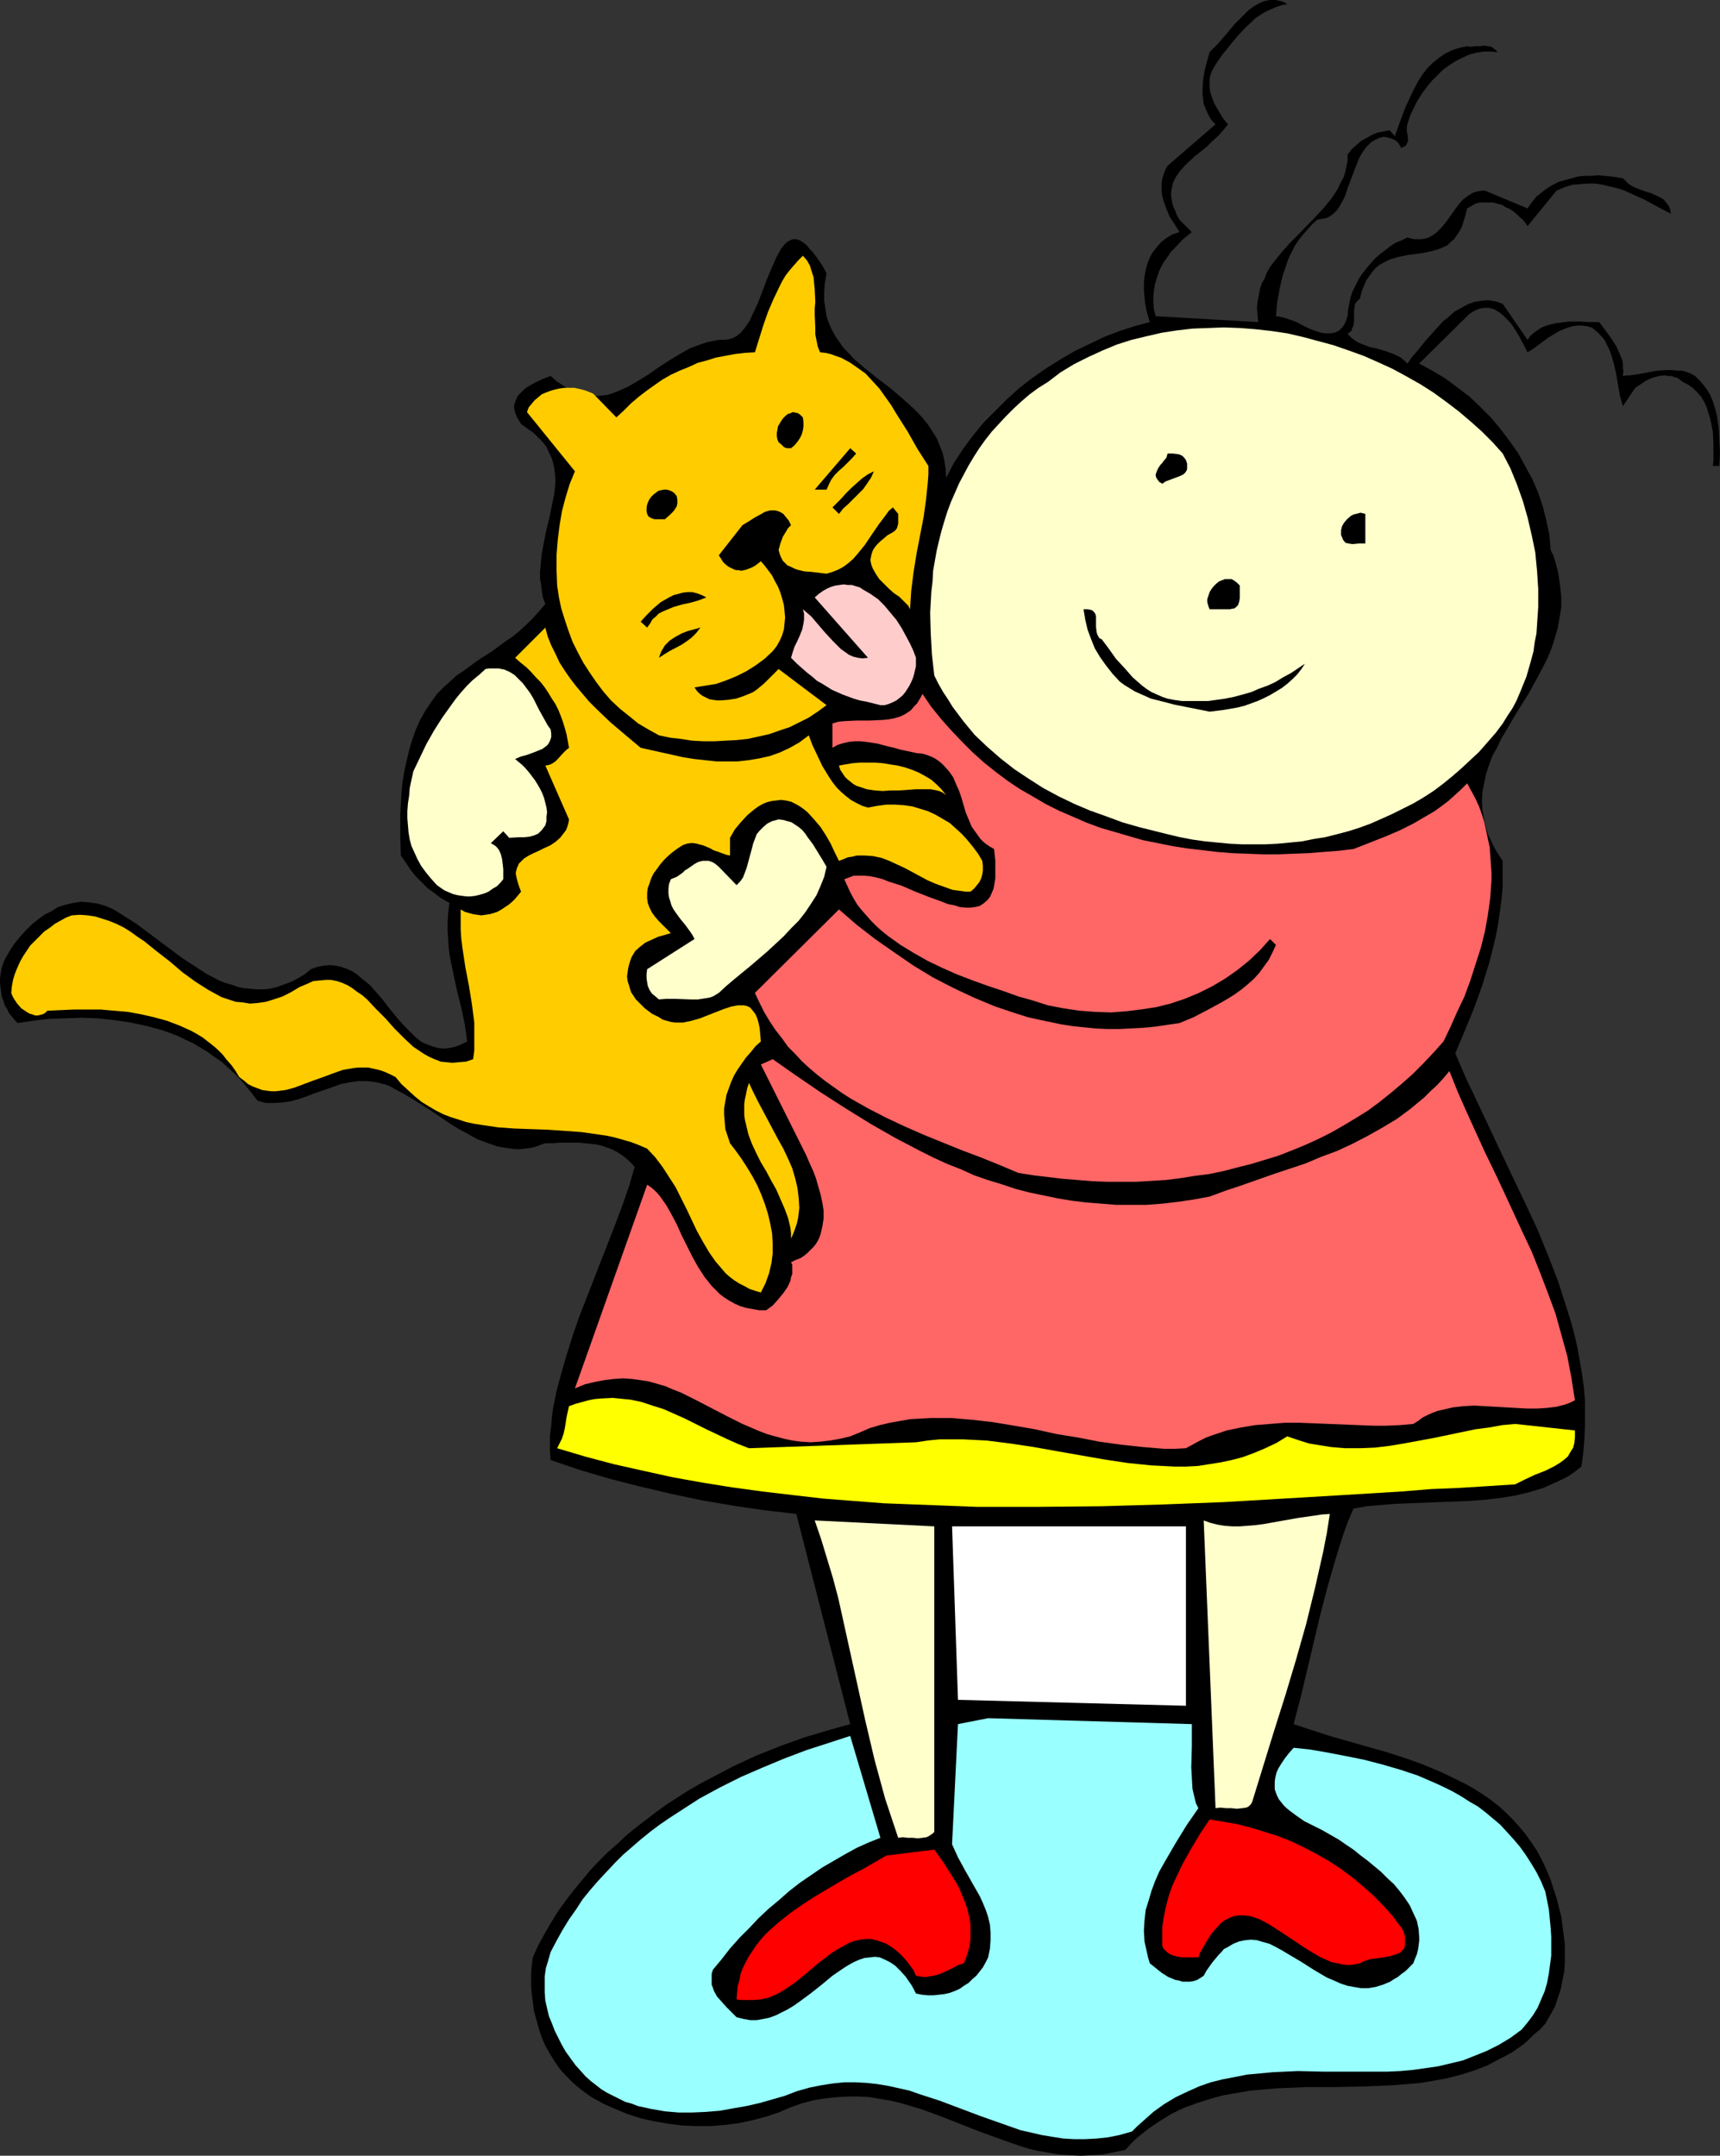 <?xml version="1.0" encoding="UTF-8" standalone="no"?>
<svg
   version="1.0"
   width="124.192mm"
   height="155.668mm"
   id="svg28"
   sodipodi:docname="Cat &amp; Child 07.wmf"
   xmlns:inkscape="http://www.inkscape.org/namespaces/inkscape"
   xmlns:sodipodi="http://sodipodi.sourceforge.net/DTD/sodipodi-0.dtd"
   xmlns="http://www.w3.org/2000/svg"
   xmlns:svg="http://www.w3.org/2000/svg">
  <rect width="100%" height="100%" fill="#333333" stroke="none"/>
  <sodipodi:namedview
     id="namedview28"
     pagecolor="#ffffff"
     bordercolor="#000000"
     borderopacity="0.25"
     inkscape:showpageshadow="2"
     inkscape:pageopacity="0.0"
     inkscape:pagecheckerboard="0"
     inkscape:deskcolor="#d1d1d1"
     inkscape:document-units="mm" />
  <defs
     id="defs1">
    <pattern
       id="WMFhbasepattern"
       patternUnits="userSpaceOnUse"
       width="6"
       height="6"
       x="0"
       y="0" />
  </defs>
  <path
     style="fill:#000000;fill-opacity:1;fill-rule:evenodd;stroke:none"
     d="m 351.272,1.131 -1.616,0.323 -1.454,0.485 -1.454,0.646 -1.454,0.646 -1.293,0.808 -1.454,0.97 -1.131,1.131 -1.293,1.131 -2.424,2.585 -2.101,2.585 -2.101,2.585 -1.777,2.585 -0.646,1.131 -0.485,0.97 -0.323,0.97 -0.162,1.131 v 1.131 0.97 l 0.162,1.131 0.323,1.131 0.808,2.101 1.131,1.939 1.131,1.939 1.454,1.778 -1.293,1.616 -1.454,1.616 -1.616,1.454 -1.454,1.454 -3.232,2.585 -1.616,1.454 -1.293,1.293 -1.293,1.454 -0.969,1.454 -0.808,1.616 -0.162,0.808 -0.162,0.808 -0.162,0.97 v 0.97 l 0.162,0.97 0.162,0.97 0.323,1.131 0.485,0.97 0.485,1.293 0.646,1.131 3.393,3.393 -2.424,1.939 -2.101,2.262 -1.131,1.131 -0.969,1.454 -0.969,1.293 -0.808,1.454 -0.646,1.454 -0.485,1.454 -0.485,1.616 -0.323,1.778 -0.162,1.616 v 1.778 l 0.162,1.939 0.485,1.778 27.953,1.616 -0.162,-1.939 -0.162,-1.939 0.162,-1.778 0.323,-1.616 0.323,-1.778 0.485,-1.454 0.808,-1.454 0.646,-1.616 0.808,-1.454 0.969,-1.293 2.101,-2.585 2.262,-2.585 2.424,-2.424 4.686,-4.848 2.262,-2.424 2.101,-2.585 0.969,-1.454 0.808,-1.293 0.646,-1.454 0.808,-1.454 0.485,-1.454 0.323,-1.616 0.323,-1.454 v -1.778 l 1.131,-1.454 1.293,-1.131 1.293,-1.131 1.454,-0.808 1.454,-0.808 1.454,-0.646 1.777,-0.323 1.616,-0.323 1.454,1.616 1.293,-3.717 1.454,-3.878 1.777,-3.878 0.969,-1.939 0.969,-1.778 1.131,-1.778 1.293,-1.616 1.454,-1.454 1.616,-1.293 1.616,-1.131 1.939,-0.97 1.939,-0.646 2.262,-0.485 0.969,0.162 1.293,-0.162 h 1.131 l 1.131,-0.162 1.131,0.162 0.969,0.162 0.485,0.323 0.323,0.323 0.485,0.323 0.323,0.485 -1.939,-0.162 h -1.777 l -1.939,0.323 -1.939,0.485 -1.777,0.808 -1.939,0.97 -1.777,1.131 -1.777,1.293 -1.454,1.454 -1.616,1.616 -1.454,1.778 -1.293,1.778 -1.293,2.101 -0.969,1.939 -0.969,2.101 -0.646,2.101 -0.162,0.808 v 0.97 l 0.162,0.808 0.162,1.131 v 0.808 l -0.323,0.808 -0.162,0.323 -0.323,0.323 -0.485,0.162 -0.485,0.323 -0.808,-1.293 -0.808,-0.808 -1.131,-0.485 -1.131,-0.323 -0.969,-0.162 -1.293,0.323 -0.969,0.485 -1.131,0.646 -1.293,1.293 -0.969,1.293 -0.969,1.616 -0.646,1.616 -1.293,3.393 -1.293,3.393 -0.485,1.616 -0.646,1.454 -0.808,1.454 -0.808,1.293 -1.131,1.131 -1.131,0.808 -0.646,0.323 -0.808,0.162 -0.808,0.162 -0.969,0.162 -1.454,1.293 -1.293,1.454 -1.293,1.454 -1.131,1.454 -0.969,1.454 -0.808,1.616 -0.808,1.616 -0.646,1.778 -1.131,3.393 -0.808,3.555 -0.646,3.717 -0.323,3.555 1.131,0.162 1.293,0.323 1.454,0.485 1.454,0.485 2.747,1.454 1.454,0.646 1.293,0.485 1.454,0.485 1.293,0.162 h 1.293 l 1.131,-0.162 0.646,-0.323 0.485,-0.162 0.485,-0.485 0.485,-0.485 0.485,-0.646 0.323,-0.646 0.323,-0.808 0.323,-0.97 0.162,-1.778 0.323,-1.778 0.323,-1.616 0.646,-1.778 0.808,-1.616 0.808,-1.616 0.969,-1.454 1.131,-1.454 1.131,-1.293 1.131,-1.293 1.454,-1.293 1.293,-0.97 1.454,-1.131 1.454,-0.97 1.616,-0.646 1.616,-0.808 1.131,0.323 0.969,0.162 h 0.808 0.969 l 0.808,-0.162 0.808,-0.162 1.293,-0.646 1.293,-0.97 1.131,-1.131 0.969,-1.131 0.969,-1.293 1.939,-2.747 0.969,-1.293 1.131,-1.293 1.293,-0.97 1.293,-0.808 0.808,-0.323 0.808,-0.162 0.969,-0.162 h 0.808 l 11.634,4.848 1.131,-1.616 1.293,-1.616 1.454,-1.131 1.454,-1.131 1.616,-0.97 1.616,-0.808 1.777,-0.485 1.777,-0.485 1.777,-0.485 1.777,-0.162 h 1.777 l 1.777,-0.162 1.777,0.162 1.777,0.162 3.232,0.485 0.808,0.808 0.646,0.646 0.969,0.646 0.969,0.485 2.101,0.808 0.969,0.323 1.131,0.323 1.777,0.808 0.969,0.485 0.808,0.485 0.646,0.808 0.646,0.808 0.485,1.131 0.162,1.131 -3.393,-1.778 -3.555,-1.939 -3.878,-1.778 -1.777,-0.808 -1.939,-0.646 -2.101,-0.485 -1.939,-0.485 -2.101,-0.323 h -1.939 l -2.101,0.162 -2.101,0.162 -2.101,0.646 -2.262,0.97 -7.917,9.695 -0.646,-0.97 -0.646,-0.808 -0.808,-0.646 -0.808,-0.808 -0.969,-0.808 -0.969,-0.646 -1.131,-0.485 -0.969,-0.646 -1.293,-0.323 -1.131,-0.323 h -1.131 -1.293 -1.293 l -1.131,0.323 -1.131,0.646 -1.131,0.646 -0.485,1.939 -0.485,1.616 -0.485,1.454 -0.646,1.293 -0.808,1.131 -0.646,0.97 -0.969,0.808 -0.808,0.808 -0.969,0.485 -1.131,0.485 -2.101,0.646 -2.262,0.485 -2.262,0.323 -2.424,0.323 -2.262,0.485 -2.262,0.646 -0.969,0.485 -0.969,0.485 -1.131,0.646 -0.969,0.808 -0.808,0.97 -0.808,1.131 -0.808,1.131 -0.646,1.454 -0.646,1.616 -0.485,1.939 -0.485,0.485 -0.485,0.485 -0.323,0.485 -0.162,0.646 -0.162,1.293 v 1.454 1.293 l -0.162,1.293 -0.323,0.646 -0.162,0.646 -0.485,0.485 -0.646,0.485 0.969,0.97 0.808,0.646 0.969,0.646 1.131,0.485 2.101,0.808 2.262,0.485 2.101,0.646 2.262,0.808 0.969,0.485 0.969,0.485 0.969,0.808 0.808,0.808 0.646,-0.808 0.485,-0.808 1.293,-1.454 2.747,-3.393 3.07,-3.393 1.454,-1.616 1.616,-1.293 1.616,-1.454 1.777,-0.97 1.777,-0.97 1.777,-0.646 1.939,-0.323 1.939,-0.162 0.969,0.162 0.969,0.162 0.969,0.323 0.969,0.323 6.786,9.857 0.808,-1.131 0.969,-0.808 1.131,-0.808 0.969,-0.646 1.293,-0.485 1.131,-0.323 1.293,-0.323 1.293,-0.162 2.585,-0.323 h 2.747 l 2.747,0.162 h 2.585 l 2.424,3.232 1.131,1.616 1.131,1.778 0.808,1.778 0.808,1.939 0.162,0.97 v 1.131 l 0.162,0.97 -0.162,1.293 0.969,-0.162 h 0.969 l 2.262,-0.323 2.585,-0.485 2.585,-0.485 2.747,-0.162 h 1.293 l 1.454,0.162 h 1.293 l 1.131,0.323 1.293,0.485 1.131,0.646 1.131,1.131 1.131,1.293 0.969,1.293 0.808,1.293 0.646,1.454 0.485,1.454 0.485,1.616 0.323,1.454 0.485,3.232 0.162,3.393 0.162,3.393 -0.162,3.555 h -1.777 l 0.162,-1.454 v -1.454 -3.07 l -0.162,-3.393 -0.323,-1.616 -0.323,-1.616 -0.485,-1.616 -0.485,-1.616 -0.646,-1.454 -0.808,-1.454 -1.131,-1.293 -1.131,-1.131 -1.293,-0.97 -1.616,-0.808 -0.808,-0.646 -0.646,-0.485 -0.808,-0.162 -0.808,-0.323 h -0.969 l -0.808,-0.162 -1.616,0.162 -1.777,0.485 -1.777,0.808 -1.454,0.97 -1.454,0.97 v 0 l -3.393,5.009 -0.808,-2.909 -0.485,-2.747 -0.485,-2.909 -0.646,-2.909 -0.808,-2.747 -0.485,-1.293 -0.646,-1.293 -0.646,-1.293 -0.969,-1.131 -1.131,-1.131 -1.131,-0.97 -1.454,-0.485 -1.454,-0.162 h -1.293 l -1.293,0.162 -1.131,0.323 -1.293,0.485 -1.131,0.485 -1.131,0.646 -2.101,1.293 -1.939,1.454 -1.777,1.293 -0.969,0.646 -0.808,0.485 -0.485,-0.97 -0.485,-0.97 -0.646,-1.131 -0.646,-1.293 -1.616,-2.585 -0.808,-1.131 -1.131,-1.131 -1.131,-1.131 -1.131,-0.808 -1.131,-0.646 -1.293,-0.323 h -0.808 -0.646 l -0.808,0.162 -0.646,0.162 -0.808,0.323 -0.808,0.485 -0.808,0.485 -0.646,0.646 -13.088,12.927 3.555,1.939 3.555,2.101 3.232,2.424 3.232,2.424 3.07,2.909 2.908,2.909 2.585,3.07 2.424,3.232 2.424,3.393 1.939,3.555 1.939,3.555 1.616,3.717 1.293,3.878 0.969,3.878 0.808,3.878 0.323,4.04 0.808,1.616 0.485,1.616 0.485,1.778 0.323,1.454 0.485,3.232 0.323,3.07 v 2.909 l -0.485,2.909 -0.485,2.747 -0.808,2.747 -0.808,2.585 -1.131,2.747 -1.293,2.585 -1.293,2.424 -2.747,5.009 -3.07,4.848 -2.747,4.686 -1.454,2.424 -1.131,2.424 -1.293,2.262 -0.969,2.585 -0.808,2.424 -0.485,2.424 -0.485,2.424 -0.162,2.585 0.162,2.585 0.485,2.747 0.646,2.585 0.485,1.454 0.646,1.293 0.646,1.454 0.808,1.454 0.808,1.293 0.969,1.454 v 3.717 3.555 l -0.323,3.393 -0.485,3.555 -0.485,3.393 -0.646,3.232 -0.808,3.393 -0.808,3.232 -0.969,3.07 -0.969,3.232 -2.262,6.302 -2.585,6.302 -2.585,6.14 2.908,6.787 3.232,6.787 6.463,13.735 6.625,13.897 3.232,6.948 2.908,7.11 2.747,7.11 1.131,3.555 1.131,3.555 1.131,3.555 0.969,3.555 0.808,3.555 0.646,3.555 0.646,3.717 0.485,3.555 0.323,3.555 v 3.717 3.555 l -0.162,3.717 -0.323,3.717 -0.485,3.555 -1.616,1.293 -1.616,1.131 -1.777,0.97 -1.777,0.808 -1.777,0.808 -1.777,0.808 -3.716,1.131 -4.039,0.97 -4.039,0.646 -4.039,0.485 -4.039,0.323 -8.402,0.323 -8.241,0.323 -4.039,0.162 -3.878,0.323 -3.878,0.323 -3.555,0.646 -1.454,3.393 -1.293,3.555 -1.131,3.555 -1.131,3.717 -2.101,7.272 -1.939,7.433 -3.555,15.028 -1.777,7.433 -1.939,7.433 4.847,1.616 5.009,1.616 10.179,2.909 5.171,1.454 5.009,1.616 5.009,1.778 5.009,2.101 4.686,2.262 2.262,1.131 2.262,1.293 2.262,1.454 2.101,1.454 2.101,1.616 1.939,1.778 1.777,1.778 1.777,1.939 1.777,2.101 1.616,2.262 1.616,2.424 1.293,2.424 1.293,2.747 1.131,2.747 1.616,5.009 1.293,5.009 0.323,2.424 0.323,2.585 0.323,2.424 v 2.585 2.424 l -0.162,2.585 -0.485,2.424 -0.485,2.424 -0.808,2.424 -0.808,2.424 -1.293,2.262 -1.293,2.262 -1.454,1.616 -1.616,1.293 -1.454,1.454 -1.454,1.293 -1.616,1.131 -1.616,1.131 -3.393,1.778 -3.393,1.778 -3.393,1.293 -3.555,1.131 -3.716,0.97 -3.555,0.646 -3.716,0.646 -3.878,0.323 -3.878,0.323 -7.756,0.323 -7.756,0.162 h -7.756 l -7.917,0.323 -3.716,0.323 -3.878,0.323 -3.716,0.646 -3.716,0.646 -3.555,0.97 -3.555,1.131 -3.555,1.293 -3.393,1.616 -3.393,2.101 -1.454,0.97 -1.616,1.131 -1.616,1.293 -1.616,1.293 -1.454,1.454 -1.454,1.616 -3.07,0.646 -3.232,0.646 -2.908,0.162 -3.07,0.162 -2.908,-0.162 -2.908,-0.162 -2.747,-0.485 -2.908,-0.485 -2.747,-0.646 -2.585,-0.808 -5.494,-1.939 -5.332,-1.939 -5.332,-2.101 -5.332,-2.101 -5.332,-1.939 -2.747,-0.808 -2.747,-0.808 -2.747,-0.646 -2.908,-0.485 -2.747,-0.485 -2.908,-0.162 h -2.908 l -3.07,0.162 -3.07,0.323 -3.07,0.485 -3.232,0.808 -3.232,1.131 -3.393,1.454 -3.393,1.131 -3.716,0.97 -3.716,0.808 -3.716,0.485 -3.878,0.323 h -3.878 l -3.878,-0.162 -3.878,-0.485 -3.716,-0.646 -3.716,-0.808 -3.555,-1.131 -3.555,-1.454 -3.232,-1.454 -3.232,-1.778 -2.908,-2.101 -2.101,-1.778 -1.777,-1.778 -1.777,-1.939 -1.454,-2.101 -1.293,-2.101 -1.293,-2.262 -0.969,-2.262 -0.808,-2.424 -0.646,-2.424 -0.646,-2.262 -0.323,-2.585 -0.323,-2.424 -0.162,-2.424 v -2.424 l 0.162,-2.424 0.323,-2.424 1.454,-3.232 1.777,-3.232 1.777,-3.07 1.777,-2.909 2.101,-2.909 2.101,-2.747 2.262,-2.747 2.262,-2.747 2.424,-2.585 2.424,-2.424 2.585,-2.262 2.585,-2.424 2.747,-2.262 2.747,-2.101 2.747,-2.101 2.908,-2.101 5.817,-3.717 3.07,-1.778 3.07,-1.616 6.14,-3.232 6.302,-2.909 6.463,-2.585 6.302,-2.262 6.463,-1.939 6.302,-1.778 -14.704,-57.365 -8.564,-0.97 -8.725,-1.293 -8.564,-1.454 -8.402,-1.778 -8.241,-1.939 -8.241,-2.101 -8.241,-2.424 -8.079,-2.747 -0.162,-2.262 v -2.262 -2.262 l 0.323,-2.424 0.162,-2.262 0.323,-2.424 0.969,-4.848 1.293,-4.848 1.454,-5.009 1.616,-5.171 1.777,-5.171 4.039,-10.342 1.939,-5.009 2.101,-5.332 1.939,-5.009 1.939,-5.171 1.777,-5.171 1.454,-5.009 -1.131,-1.293 -1.293,-1.131 -1.293,-0.97 -1.293,-0.808 -1.293,-0.646 -1.293,-0.485 -1.454,-0.485 -1.454,-0.323 -1.454,-0.162 -1.616,-0.162 -1.616,-0.162 h -5.332 l -1.939,0.162 h -1.939 l -1.454,0.485 -1.293,0.485 -1.293,0.323 -1.454,0.162 -1.293,0.162 h -1.293 l -2.585,-0.323 -2.585,-0.485 -2.747,-0.97 -2.585,-0.97 -2.585,-1.454 -2.424,-1.293 -2.585,-1.616 -5.009,-3.393 -4.847,-3.07 -2.424,-1.454 -2.424,-1.293 -1.454,-0.808 -1.131,-0.485 -1.293,-0.323 -1.293,-0.323 -1.293,-0.162 -1.293,-0.162 h -2.424 l -2.262,0.323 -2.424,0.485 -2.262,0.808 -2.262,0.808 -2.424,0.808 -2.101,0.808 -2.262,0.808 -2.262,0.646 -2.262,0.323 -2.424,0.162 h -2.262 l -1.131,-0.323 -1.131,-0.323 -1.616,-2.101 -1.454,-1.778 -1.616,-1.939 -1.616,-1.616 -1.777,-1.616 -1.777,-1.616 -1.939,-1.293 -1.777,-1.293 -2.101,-1.293 -1.939,-1.131 -2.101,-0.97 -1.939,-0.97 -2.101,-0.808 -2.262,-0.808 -4.201,-1.131 -4.524,-0.97 -4.363,-0.646 -4.524,-0.485 -4.524,-0.162 -4.524,0.162 -4.363,0.162 -4.201,0.485 -4.201,0.646 L 4.039,278.421 3.232,277.452 2.424,276.482 1.939,275.351 1.293,274.382 0.969,273.251 0.485,271.958 0.323,270.827 0.162,269.534 0,268.403 v -1.293 l 0.162,-1.131 0.162,-1.293 0.323,-1.131 0.485,-1.293 0.485,-0.97 1.131,-1.939 1.293,-1.939 1.454,-1.778 1.454,-1.616 1.616,-1.616 1.777,-1.454 1.777,-1.293 1.939,-0.97 1.777,-1.131 2.101,-0.646 2.101,-0.485 2.101,-0.323 2.101,0.162 2.262,0.323 2.262,0.646 2.262,0.97 3.07,1.939 3.07,1.939 3.232,2.424 3.232,2.424 6.302,4.686 3.232,2.101 3.232,2.101 3.393,1.778 1.616,0.646 1.777,0.485 1.777,0.646 1.616,0.323 1.777,0.162 1.777,0.162 h 1.777 l 1.777,-0.162 1.939,-0.485 1.777,-0.646 1.777,-0.646 1.939,-0.97 1.939,-1.131 1.777,-1.454 1.777,-0.646 1.777,-0.323 1.616,-0.162 1.616,0.162 1.454,0.323 1.454,0.485 1.454,0.646 1.293,0.808 1.131,0.97 2.585,2.101 1.131,1.293 2.262,2.585 2.101,2.747 2.262,2.747 2.262,2.424 1.131,1.131 1.131,1.131 1.131,0.97 1.293,0.808 1.293,0.485 1.293,0.485 1.293,0.323 1.616,0.162 1.454,-0.162 1.616,-0.323 1.616,-0.646 1.616,-0.808 -0.323,-2.424 -0.323,-2.262 -0.969,-4.525 -1.131,-4.525 -0.969,-4.525 -0.969,-4.686 -0.323,-2.262 -0.162,-2.424 -0.162,-2.424 v -2.585 l 0.162,-2.585 0.323,-2.585 -2.262,-1.293 -1.939,-1.454 -1.777,-1.293 -1.616,-1.616 -1.454,-1.454 -1.454,-1.778 -1.293,-1.939 -1.454,-2.101 -0.162,-5.494 v -5.817 l 0.162,-2.909 0.162,-2.909 0.323,-3.07 0.485,-2.909 0.646,-2.909 0.646,-2.747 0.808,-2.747 0.969,-2.747 1.131,-2.585 1.454,-2.585 1.616,-2.424 1.616,-2.262 1.777,-1.778 1.777,-1.616 1.777,-1.616 1.939,-1.293 3.716,-2.747 4.039,-2.585 3.716,-2.747 1.939,-1.293 1.939,-1.616 1.777,-1.616 1.777,-1.778 1.616,-1.778 1.777,-2.101 -0.646,-1.778 -0.323,-1.778 -0.162,-1.616 -0.323,-1.778 v -1.778 l 0.162,-1.616 0.323,-3.393 0.646,-3.393 0.646,-3.232 0.808,-3.232 0.646,-3.232 0.646,-3.07 0.323,-3.07 v -1.454 l -0.162,-1.454 -0.162,-1.293 -0.323,-1.454 -0.485,-1.454 -0.646,-1.293 -0.646,-1.454 -0.969,-1.293 -1.293,-1.293 -1.293,-1.293 -1.616,-1.131 -1.777,-1.293 -0.808,-1.293 -0.646,-1.293 -0.323,-1.131 -0.162,-1.131 0.323,-1.131 0.323,-0.808 0.485,-0.97 0.808,-0.808 0.808,-0.808 0.808,-0.646 2.262,-1.293 2.101,-0.97 2.101,-0.808 1.616,1.454 1.777,1.131 1.454,0.97 1.616,0.808 1.616,0.485 1.454,0.485 1.616,0.162 h 1.454 l 1.454,-0.162 1.454,-0.162 1.454,-0.485 1.293,-0.485 2.908,-1.293 2.747,-1.616 2.908,-1.778 2.747,-1.939 2.747,-1.777 2.908,-1.778 2.908,-1.616 3.07,-1.131 1.454,-0.485 1.616,-0.323 1.616,-0.323 h 1.616 l 1.131,-0.162 1.131,-0.323 1.131,-0.646 0.969,-0.808 0.969,-1.131 0.808,-1.131 0.808,-1.293 0.646,-1.454 1.454,-3.07 1.293,-3.393 1.293,-3.393 1.293,-3.07 0.646,-1.454 0.646,-1.454 0.646,-1.131 0.646,-1.131 0.808,-0.97 0.646,-0.646 0.808,-0.485 0.808,-0.323 h 0.969 l 0.969,0.323 0.969,0.646 0.646,0.485 0.485,0.485 0.485,0.646 0.646,0.646 0.646,0.808 0.646,0.808 0.646,0.97 0.808,1.131 0.646,1.131 0.646,1.293 -0.485,2.747 -0.162,2.424 v 2.262 l 0.323,2.101 0.323,2.101 0.646,1.939 0.808,1.778 0.969,1.778 1.131,1.616 1.131,1.616 1.454,1.454 1.293,1.454 3.232,2.747 3.232,2.585 3.393,2.585 3.232,2.747 3.232,2.909 1.454,1.454 1.293,1.454 1.293,1.616 1.131,1.778 1.131,1.778 0.808,1.939 0.808,2.101 0.485,2.101 0.323,2.262 0.162,2.424 2.101,-4.04 2.424,-3.717 2.747,-3.717 2.908,-3.555 3.232,-3.232 3.232,-3.232 3.393,-3.07 3.555,-2.747 3.716,-2.585 3.878,-2.424 3.878,-2.262 4.039,-1.939 4.039,-1.939 4.201,-1.616 4.039,-1.293 4.201,-1.131 -0.485,-1.616 -0.485,-1.778 -0.323,-1.778 -0.162,-1.778 -0.162,-1.778 v -1.939 l 0.162,-1.778 0.323,-1.778 0.485,-1.778 0.646,-1.616 0.808,-1.454 1.131,-1.454 1.131,-1.293 1.454,-1.131 1.616,-0.97 1.939,-0.646 -1.293,-2.101 -1.293,-1.939 -0.969,-2.262 -0.808,-2.262 -0.323,-1.293 -0.162,-1.131 v -1.131 -1.293 l 0.162,-1.131 0.323,-1.131 0.485,-1.293 0.646,-1.131 13.088,-11.311 -0.969,-0.97 -0.646,-0.97 -0.646,-1.293 -0.485,-1.131 -0.485,-1.131 -0.162,-1.454 -0.162,-1.293 v -1.293 l 0.162,-2.747 0.485,-2.747 0.646,-2.424 0.646,-2.262 0.969,-0.97 1.131,-1.131 1.131,-1.293 1.131,-1.293 2.424,-2.909 2.585,-2.585 1.293,-1.293 1.293,-0.97 1.454,-0.808 1.454,-0.646 L 346.586,0 h 1.454 l 0.808,0.162 0.808,0.162 0.808,0.323 z"
     id="path1" />
  <path
     style="fill:#ffcc00;fill-opacity:1;fill-rule:evenodd;stroke:none"
     d="m 223.787,96.147 1.454,0.162 1.454,0.323 1.293,0.485 1.454,0.485 2.424,1.293 2.101,1.454 2.262,1.616 1.777,1.939 1.939,2.101 1.616,2.262 1.616,2.262 1.454,2.424 3.07,4.848 2.747,4.848 1.454,2.262 1.454,2.262 v 2.262 l -0.162,2.262 -0.485,4.686 -0.646,4.686 -0.969,5.009 -0.969,5.009 -0.808,5.009 -0.646,5.171 -0.323,5.009 -0.162,-0.323 -0.162,-0.323 -0.162,-0.323 -0.485,-0.485 -0.808,-0.808 -1.131,-1.131 -1.454,-0.97 -1.454,-1.293 -1.293,-1.293 -1.293,-1.293 -0.969,-1.454 -0.808,-1.454 -0.323,-0.808 -0.162,-0.646 -0.162,-0.808 0.162,-0.808 0.162,-0.808 0.323,-0.97 0.485,-0.808 0.646,-0.808 0.808,-0.808 0.969,-0.808 1.131,-0.97 1.454,-0.808 0.646,-0.485 0.485,-0.646 0.162,-0.646 0.162,-0.485 v -1.293 -0.808 -0.646 l -1.454,-1.778 -1.131,0.97 -0.808,1.131 -1.939,2.585 -1.777,2.585 -1.939,2.909 -2.101,2.585 -1.131,1.293 -1.293,1.131 -1.293,0.97 -1.454,0.808 -1.616,0.646 -1.616,0.485 -4.039,-0.485 -2.101,-0.162 -1.939,-0.485 -0.808,-0.323 -0.969,-0.485 -0.808,-0.323 -0.646,-0.646 -0.646,-0.646 -0.485,-0.97 -0.323,-0.808 -0.323,-1.131 0.485,-1.778 0.646,-1.778 0.485,-0.808 0.485,-0.808 0.485,-0.808 0.808,-0.808 -0.646,-1.293 -0.808,-0.97 -0.646,-0.808 -0.808,-0.485 -0.808,-0.323 -0.808,-0.162 h -0.969 l -0.808,0.162 -0.969,0.323 -0.808,0.485 -1.777,0.97 -1.777,1.131 -1.616,0.97 -6.463,8.241 0.646,0.97 0.485,0.808 0.646,0.646 0.808,0.646 0.646,0.323 0.646,0.323 0.808,0.323 h 0.646 l 0.808,0.162 0.808,-0.162 0.646,-0.162 0.808,-0.323 0.808,-0.323 0.808,-0.485 0.646,-0.485 0.808,-0.646 1.131,1.293 0.969,1.293 0.969,1.293 0.808,1.616 0.808,1.454 0.646,1.616 0.485,1.616 0.485,1.778 0.162,1.616 0.162,1.778 -0.162,1.616 -0.162,1.616 -0.485,1.616 -0.646,1.454 -0.808,1.454 -1.131,1.454 -2.262,2.101 -2.424,1.778 -2.585,1.616 -2.585,1.293 -2.747,1.131 -2.747,0.97 -2.908,0.485 -3.07,0.485 0.646,0.97 0.808,0.808 0.646,0.485 0.969,0.485 0.969,0.485 0.969,0.162 1.131,0.162 h 0.969 l 2.101,-0.162 2.101,-0.323 1.939,-0.646 1.616,-0.646 1.131,-0.485 1.131,-0.808 0.969,-0.808 0.969,-0.808 1.939,-1.939 1.939,-1.939 13.088,9.857 -2.424,1.778 -2.424,1.616 -2.585,1.293 -2.585,1.293 -2.908,0.97 -2.747,0.97 -2.908,0.646 -2.908,0.646 -3.07,0.323 -3.07,0.162 -2.908,0.162 h -3.07 l -3.07,-0.162 -3.07,-0.485 -2.908,-0.323 -3.07,-0.646 -2.908,-1.616 -2.747,-1.616 -2.585,-2.101 -2.424,-1.939 -2.424,-2.262 -2.101,-2.424 -1.939,-2.585 -1.777,-2.585 -1.777,-2.747 -1.454,-2.747 -1.454,-2.909 -1.131,-3.07 -0.969,-2.909 -0.969,-3.07 -0.646,-3.07 -0.485,-3.232 -0.162,-4.201 v -4.201 l 0.323,-4.04 0.485,-3.878 0.646,-3.878 0.969,-3.717 1.131,-3.717 1.454,-3.555 -13.088,-16.159 0.485,-1.293 0.808,-0.97 0.808,-0.97 0.969,-0.808 0.969,-0.808 1.131,-0.485 1.293,-0.485 1.131,-0.323 1.454,-0.323 1.293,-0.162 h 1.293 1.293 l 1.454,0.323 1.293,0.323 1.293,0.485 1.131,0.485 6.302,6.464 2.101,-1.939 1.939,-1.939 2.101,-1.778 2.101,-1.616 2.262,-1.616 2.101,-1.454 2.262,-1.293 2.424,-1.131 2.424,-0.97 2.424,-1.131 2.424,-0.646 2.585,-0.808 2.585,-0.485 2.585,-0.485 2.747,-0.323 2.747,-0.162 2.262,-7.272 1.293,-3.717 1.454,-3.393 1.616,-3.393 0.808,-1.616 0.969,-1.616 1.131,-1.454 1.131,-1.293 1.131,-1.293 1.293,-1.293 1.131,1.293 0.808,1.454 0.485,1.616 0.485,1.454 0.162,1.778 0.162,1.616 0.162,3.393 -0.162,1.778 v 1.778 l 0.162,3.555 v 1.778 l 0.323,1.616 0.323,1.616 z"
     id="path2" />
  <path
     style="fill:#ffffcc;fill-opacity:1;fill-rule:evenodd;stroke:none"
     d="m 410.087,123.779 2.101,4.04 1.777,4.363 1.616,4.525 1.293,4.525 1.131,4.848 0.969,4.686 0.485,5.009 0.323,5.009 v 4.848 l -0.323,4.848 -0.162,2.424 -0.485,2.424 -0.323,2.424 -0.646,2.424 -0.646,2.262 -0.646,2.262 -1.777,4.363 -0.969,2.262 -1.131,2.101 -1.293,1.939 -1.293,2.101 -1.939,2.585 -2.262,2.585 -2.262,2.585 -2.424,2.262 -2.424,2.262 -2.424,2.101 -2.585,2.101 -2.585,1.939 -2.747,1.778 -2.747,1.616 -2.908,1.454 -2.908,1.454 -2.908,1.293 -2.908,1.293 -3.07,1.131 -3.07,0.97 -3.07,0.808 -3.232,0.808 -3.07,0.485 -3.232,0.646 -3.232,0.323 -3.393,0.323 -3.232,0.162 h -3.232 -3.393 l -3.232,-0.162 -3.393,-0.323 -3.393,-0.323 -3.393,-0.485 -3.393,-0.646 -3.393,-0.808 -3.232,-0.808 -4.524,-1.131 -4.524,-1.293 -4.363,-1.616 -4.524,-1.616 -4.201,-1.778 -4.363,-2.101 -4.201,-2.262 -4.039,-2.585 -3.878,-2.585 -3.716,-2.909 -3.716,-3.232 -3.393,-3.232 -3.07,-3.717 -2.908,-3.878 -1.293,-2.101 -1.293,-1.939 -1.293,-2.262 -1.131,-2.262 -0.646,-5.656 -0.323,-5.817 -0.162,-5.656 0.323,-5.817 0.323,-2.747 0.162,-2.909 0.485,-2.747 0.485,-2.747 0.646,-2.747 0.646,-2.585 0.808,-2.747 0.808,-2.585 0.969,-2.585 1.131,-2.585 1.131,-2.585 1.293,-2.424 1.293,-2.424 1.454,-2.424 1.454,-2.262 1.616,-2.262 1.777,-2.262 1.939,-2.101 1.939,-2.101 2.101,-2.101 2.101,-1.939 2.262,-1.939 2.424,-1.778 2.585,-1.616 3.393,-2.585 3.716,-2.262 3.878,-1.939 3.878,-1.778 3.878,-1.616 4.039,-1.293 4.039,-0.97 4.201,-0.97 4.201,-0.646 4.201,-0.485 4.363,-0.162 4.201,-0.162 4.363,0.162 4.201,0.323 4.363,0.485 4.363,0.646 4.201,0.97 4.201,1.131 4.201,1.131 4.201,1.454 4.039,1.454 4.039,1.778 3.878,1.778 3.878,2.101 3.716,2.101 3.555,2.262 3.555,2.585 3.393,2.585 3.232,2.747 3.07,2.747 2.908,2.909 z"
     id="path3" />
  <path
     style="fill:#000000;fill-opacity:1;fill-rule:evenodd;stroke:none"
     d="m 219.101,113.922 0.162,1.293 v 1.131 l -0.162,1.131 -0.323,1.131 -0.485,0.97 -0.646,0.97 -0.808,0.97 -0.969,0.808 h -0.646 -0.485 l -0.485,-0.162 -0.323,-0.162 -0.646,-0.646 -0.808,-0.646 -0.323,-0.808 -0.162,-0.808 v -0.97 l 0.162,-0.808 0.162,-0.97 0.485,-0.808 0.485,-0.808 0.485,-0.646 0.646,-0.646 0.646,-0.485 0.646,-0.162 0.646,-0.323 0.808,0.162 0.646,0.162 0.646,0.485 z"
     id="path4" />
  <path
     style="fill:#000000;fill-opacity:1;fill-rule:evenodd;stroke:none"
     d="m 233.643,123.779 -1.131,1.293 -1.131,1.131 -1.131,1.131 -1.293,1.131 -1.131,1.131 -0.969,1.293 -0.646,1.293 -0.646,1.454 h -3.232 l 9.695,-11.311 z"
     id="path5" />
  <path
     style="fill:#000000;fill-opacity:1;fill-rule:evenodd;stroke:none"
     d="m 323.642,125.556 0.323,0.97 v 0.808 0.646 l -0.162,0.485 -0.323,0.485 -0.485,0.485 -0.969,0.485 -1.293,0.485 -1.293,0.485 -1.293,0.485 -0.485,0.323 -0.485,0.323 -0.808,-0.485 -0.485,-0.646 -0.323,-0.485 -0.162,-0.485 v -0.485 l 0.162,-0.485 0.485,-1.131 0.646,-0.97 0.485,-0.485 0.323,-0.485 0.808,-0.97 0.323,-1.131 h 1.454 l 1.293,0.162 0.646,0.162 0.646,0.323 0.485,0.485 z"
     id="path6" />
  <path
     style="fill:#000000;fill-opacity:1;fill-rule:evenodd;stroke:none"
     d="m 238.49,128.627 -0.808,1.778 -0.969,1.454 -1.131,1.616 -1.293,1.293 -1.454,1.454 -1.293,1.293 -1.454,1.293 -1.131,1.454 -1.777,-1.778 1.131,-1.131 1.131,-1.131 1.293,-1.454 1.454,-1.454 1.616,-1.454 1.454,-1.293 1.616,-1.131 z"
     id="path7" />
  <path
     style="fill:#000000;fill-opacity:1;fill-rule:evenodd;stroke:none"
     d="m 184.684,135.413 0.162,0.97 v 0.97 l -0.162,0.808 -0.485,0.808 -0.485,0.646 -0.808,0.808 -1.454,1.293 h -1.454 -1.293 l -0.646,-0.162 -0.646,-0.323 -0.485,-0.323 -0.323,-0.646 -0.162,-0.808 v -0.808 l 0.162,-0.97 0.323,-0.808 0.323,-0.646 0.485,-0.646 0.646,-0.646 0.646,-0.485 0.646,-0.485 0.646,-0.162 0.808,-0.162 h 0.808 l 0.646,0.162 0.808,0.323 0.646,0.485 z"
     id="path8" />
  <path
     style="fill:#000000;fill-opacity:1;fill-rule:evenodd;stroke:none"
     d="m 372.6,148.341 h -0.808 -0.969 l -1.777,0.162 -0.969,-0.162 -0.808,-0.162 -0.162,-0.162 -0.323,-0.323 -0.323,-0.485 -0.162,-0.485 -0.323,-0.646 v -0.646 -0.646 l 0.162,-0.808 0.162,-0.485 0.485,-0.808 0.808,-0.97 1.131,-0.97 0.646,-0.323 0.646,-0.162 0.646,-0.162 0.646,-0.162 0.646,0.162 0.646,0.162 z"
     id="path9" />
  <path
     style="fill:#000000;fill-opacity:1;fill-rule:evenodd;stroke:none"
     d="m 338.346,159.814 v 3.393 l -0.162,0.97 -0.323,0.97 -0.646,0.646 -0.485,0.323 h -0.485 l -0.485,0.162 h -0.646 -5.009 l -0.323,-0.808 -0.323,-1.131 v -0.808 l 0.323,-0.97 0.323,-0.97 0.485,-0.808 0.646,-0.808 0.646,-0.646 0.808,-0.646 0.808,-0.323 0.808,-0.323 h 0.808 0.969 l 0.808,0.485 0.646,0.485 z"
     id="path10" />
  <path
     style="fill:#ffcccc;fill-opacity:1;fill-rule:evenodd;stroke:none"
     d="m 249.962,179.528 v 1.131 1.131 l -0.485,2.101 -0.323,1.131 -0.485,1.131 -0.485,0.97 -1.131,1.778 -0.808,0.97 -0.808,0.646 -0.808,0.646 -0.969,0.485 -1.131,0.485 -1.131,0.323 h -1.131 l -1.939,-0.485 -1.939,-0.485 -1.777,-0.323 -1.616,-0.485 -3.07,-1.131 -2.908,-1.293 -2.585,-1.616 -1.454,-0.808 -1.293,-1.131 -1.454,-1.131 -1.293,-1.131 -1.616,-1.454 -1.454,-1.454 0.485,-1.616 0.485,-1.454 0.808,-1.616 0.646,-1.454 0.646,-1.616 0.323,-1.616 0.162,-0.97 v -0.97 -0.808 l -0.323,-1.131 1.131,0.97 1.131,0.97 1.939,2.262 1.939,2.262 2.101,2.262 1.131,1.131 0.969,0.97 1.131,0.808 1.131,0.808 1.131,0.485 1.293,0.323 1.293,0.162 1.454,-0.162 -14.542,-16.482 1.131,-0.97 1.131,-0.808 1.131,-0.646 1.131,-0.485 1.131,-0.323 1.131,-0.162 1.131,-0.162 1.131,0.162 h 1.131 l 0.969,0.323 1.131,0.323 0.969,0.646 1.939,1.131 2.101,1.454 1.777,1.778 1.616,1.939 1.616,1.939 1.454,2.262 1.131,2.101 1.131,2.101 0.969,2.101 z"
     id="path11" />
  <path
     style="fill:#000000;fill-opacity:1;fill-rule:evenodd;stroke:none"
     d="m 192.763,163.045 -2.101,0.808 -2.262,0.646 -2.262,0.485 -2.262,0.646 -1.939,0.808 -1.131,0.485 -0.969,0.485 -0.808,0.808 -0.969,0.808 -0.646,1.131 -0.808,1.131 -1.777,-1.616 1.616,-1.778 1.777,-1.778 2.101,-1.778 1.131,-0.646 1.131,-0.646 1.293,-0.646 1.293,-0.323 1.131,-0.323 1.293,-0.162 h 1.293 l 1.293,0.323 1.293,0.485 z"
     id="path12" />
  <path
     style="fill:#000000;fill-opacity:1;fill-rule:evenodd;stroke:none"
     d="m 300.698,174.518 1.939,2.585 1.939,2.747 2.262,2.424 2.262,2.585 1.293,1.131 1.293,1.131 1.293,0.97 1.293,0.808 1.454,0.646 1.454,0.646 1.454,0.485 1.616,0.323 2.262,0.323 h 2.424 2.262 2.424 l 2.424,-0.323 2.262,-0.323 2.424,-0.485 2.424,-0.646 2.262,-0.646 2.262,-0.97 2.262,-0.808 2.101,-0.97 2.101,-1.293 2.101,-1.131 1.939,-1.293 1.939,-1.293 -0.969,1.454 -1.131,1.454 -1.293,1.293 -1.454,1.293 -1.454,1.131 -1.616,0.97 -1.616,0.97 -1.616,0.808 -1.777,0.808 -1.777,0.646 -1.777,0.646 -1.939,0.485 -3.716,0.646 -3.878,0.485 -6.463,-1.293 -3.232,-0.646 -3.07,-0.808 -3.232,-0.808 -2.908,-1.293 -1.454,-0.646 -2.908,-1.778 -1.293,-0.97 -1.939,-2.101 -1.777,-2.262 -1.616,-2.262 -1.454,-2.424 -0.969,-2.424 -0.969,-2.585 -0.646,-2.747 -0.485,-2.909 h 1.131 l 0.808,0.162 0.485,0.162 0.485,0.485 0.323,0.485 0.162,0.646 v 1.293 1.454 l 0.162,1.454 0.162,0.646 0.323,0.646 0.323,0.485 z"
     id="path13" />
  <path
     style="fill:#ffcc00;fill-opacity:1;fill-rule:evenodd;stroke:none"
     d="m 174.828,204.09 5.817,1.293 5.817,1.293 3.07,0.485 2.908,0.323 3.07,0.323 h 2.908 2.908 l 2.908,-0.323 2.908,-0.485 2.908,-0.646 2.747,-0.97 2.747,-1.293 2.585,-1.454 1.293,-0.97 1.293,-0.97 0.485,1.293 0.485,1.293 1.293,2.747 1.454,3.07 1.777,2.909 0.969,1.454 1.131,1.454 1.131,1.131 1.293,1.131 1.454,1.131 1.454,0.808 1.616,0.808 1.616,0.485 2.585,-0.485 2.424,-0.323 h 2.424 l 2.424,0.162 2.262,0.323 2.101,0.646 2.101,0.646 2.101,0.97 1.939,1.131 1.939,1.131 1.616,1.454 1.777,1.616 1.454,1.616 1.454,1.778 1.454,1.939 1.131,1.939 0.162,1.293 v 1.293 l -0.162,1.131 -0.323,1.131 -0.485,0.97 -0.646,0.808 -0.808,0.97 -0.969,0.808 h -1.293 l -1.131,-0.162 -2.424,-0.323 -2.262,-0.808 -2.262,-0.808 -2.262,-0.97 -2.101,-1.131 -2.101,-1.131 -2.101,-1.131 -2.101,-0.97 -2.101,-0.97 -2.101,-0.808 -2.262,-0.485 -2.262,-0.162 h -1.131 -1.131 l -1.293,0.323 -1.131,0.162 -1.131,0.485 -1.293,0.485 -1.131,-2.262 -1.131,-2.424 -1.293,-2.262 -1.454,-2.262 -1.777,-2.101 -1.777,-1.939 -0.969,-0.808 -1.131,-0.808 -1.131,-0.646 -1.293,-0.646 -1.454,-0.323 -1.293,-0.162 -1.293,0.162 -1.293,0.162 -1.293,0.323 -1.131,0.485 -1.131,0.646 -1.131,0.808 -0.969,0.808 -0.969,0.808 -1.777,1.939 -1.616,1.939 -1.293,2.262 v 4.848 l -0.808,-0.162 -0.969,-0.323 -1.777,-0.646 -0.969,-0.323 -0.808,-0.485 -1.939,-0.808 -1.777,-0.485 -0.969,-0.162 h -0.808 l -0.969,0.162 -0.969,0.323 -0.808,0.485 -0.969,0.646 -1.293,0.97 -1.131,0.97 -1.131,1.131 -0.969,1.131 -0.808,1.131 -0.969,1.293 -0.646,1.293 -0.485,1.454 -0.485,1.293 -0.162,1.293 v 1.454 l 0.162,1.293 0.485,1.293 0.646,1.293 0.808,1.131 1.131,1.293 3.232,3.232 -1.616,0.485 -1.777,0.485 -1.777,0.808 -1.777,0.808 -1.454,1.131 -1.293,1.131 -0.485,0.808 -0.485,0.808 -0.323,0.808 -0.323,0.97 -0.323,1.293 -0.162,1.131 -0.162,1.131 0.162,1.293 0.323,0.97 0.323,1.131 0.323,0.97 0.646,0.97 0.646,0.97 0.808,0.808 1.616,1.616 1.939,1.454 1.939,0.97 0.969,0.646 1.131,0.323 1.131,0.323 1.131,0.162 h 1.131 1.131 l 2.262,-0.485 2.262,-0.646 4.524,-1.778 2.101,-0.808 1.939,-0.646 1.777,-0.323 h 0.969 0.808 l 0.646,0.162 0.808,0.323 0.485,0.485 0.646,0.808 0.485,0.646 0.485,1.131 0.323,1.131 0.323,1.454 0.162,1.778 0.162,1.939 -1.454,1.293 -1.293,1.616 -1.293,1.454 -1.131,1.616 -1.131,1.616 -0.969,1.616 -0.808,1.778 -0.646,1.778 -0.646,1.778 -0.323,1.778 -0.323,1.939 v 1.778 l 0.162,1.939 0.162,1.939 0.646,1.939 0.646,1.939 1.616,2.101 1.616,2.262 1.454,2.262 1.454,2.424 1.293,2.424 1.131,2.585 0.969,2.585 0.808,2.585 0.646,2.747 0.485,2.585 0.162,2.747 v 2.747 l -0.323,2.585 -0.646,2.747 -0.969,2.747 -1.293,2.585 -1.616,-0.485 -1.454,-0.485 -1.454,-0.808 -1.293,-0.646 -1.293,-0.808 -1.293,-0.97 -1.131,-0.97 -0.969,-1.131 -1.939,-2.262 -1.777,-2.585 -1.616,-2.747 -1.616,-2.909 -2.747,-5.817 -3.07,-6.14 -1.777,-2.747 -1.777,-2.747 -1.939,-2.585 -2.262,-2.424 -2.262,-0.97 -2.101,-0.808 -2.262,-0.646 -2.262,-0.646 -2.262,-0.485 -2.262,-0.323 -4.524,-0.646 -4.524,-0.323 -4.686,-0.323 -9.048,-0.323 -4.524,-0.323 -4.363,-0.646 -2.101,-0.323 -2.262,-0.485 -1.939,-0.646 -2.101,-0.646 -2.101,-0.808 -1.939,-0.97 -1.939,-1.131 -2.101,-1.293 -1.777,-1.454 -1.777,-1.616 -1.939,-1.778 -1.616,-1.939 -1.616,-0.808 -1.454,-0.646 -1.454,-0.485 -1.454,-0.323 -1.454,-0.323 h -1.293 -1.454 l -1.454,0.162 -2.747,0.485 -2.747,0.97 -2.585,0.97 -2.747,0.97 -2.585,0.97 -2.585,0.97 -2.424,0.646 -1.293,0.162 -1.293,0.162 h -1.293 l -1.293,-0.162 -1.131,-0.162 -1.293,-0.485 -1.293,-0.485 -1.293,-0.646 -1.131,-0.97 -1.293,-0.97 -0.969,-1.616 -1.131,-1.616 -1.293,-1.454 -1.131,-1.454 -1.293,-1.293 -1.293,-1.131 -1.454,-1.131 -1.454,-1.131 -1.616,-0.97 -1.454,-0.808 -3.232,-1.454 -3.393,-1.293 -3.555,-0.97 -3.555,-0.808 -3.555,-0.646 -3.716,-0.323 -3.716,-0.323 h -3.716 -3.555 l -3.716,0.162 -3.555,0.162 -0.646,0.646 -0.646,0.323 -0.646,0.162 -0.646,0.162 H 9.533 l -0.808,-0.323 -0.646,-0.162 -0.808,-0.485 -1.454,-0.97 -1.131,-1.293 -0.969,-1.454 -0.323,-0.646 -0.323,-0.808 0.162,-1.778 0.323,-1.778 0.485,-1.616 0.646,-1.616 0.808,-1.778 0.808,-1.454 0.969,-1.454 0.969,-1.454 1.293,-1.293 1.293,-1.293 1.293,-1.293 1.454,-0.97 1.454,-1.131 1.454,-0.808 1.454,-0.808 1.616,-0.646 2.262,-0.162 2.101,0.162 2.101,0.323 2.101,0.646 1.939,0.646 1.939,0.808 1.939,0.97 1.777,1.131 1.777,1.293 1.939,1.293 3.393,2.747 3.555,2.747 3.393,2.909 3.555,2.585 1.777,1.131 1.777,1.131 1.777,0.97 1.777,0.97 1.939,0.646 1.939,0.646 1.939,0.162 1.939,0.323 2.101,-0.162 2.262,-0.323 2.101,-0.646 2.424,-0.808 2.262,-1.131 2.424,-1.454 1.939,-0.808 1.777,-0.808 1.616,-0.162 1.777,-0.162 h 1.454 l 1.616,0.323 1.454,0.485 1.454,0.646 1.293,0.808 1.293,0.97 1.454,0.97 1.293,1.131 2.424,2.585 2.585,2.585 2.424,2.747 2.585,2.585 2.585,2.424 1.454,0.97 1.454,0.97 1.454,0.808 1.454,0.646 1.616,0.646 1.616,0.162 1.616,0.162 1.777,-0.162 1.939,-0.162 1.939,-0.646 0.323,-2.424 v -2.585 -2.424 -2.585 l -0.646,-5.009 -0.808,-5.009 -0.969,-5.009 -0.808,-5.333 -0.323,-2.585 -0.162,-2.585 v -2.585 -2.747 l 1.131,0.646 1.131,0.323 1.131,0.323 1.131,0.162 1.131,0.162 1.131,-0.162 1.131,-0.162 1.131,-0.323 0.969,-0.323 1.131,-0.646 0.969,-0.646 0.969,-0.646 0.969,-0.808 0.808,-0.808 0.808,-0.97 0.808,-0.97 -0.485,-1.293 -0.323,-0.97 -0.323,-1.131 -0.162,-0.808 -0.162,-0.808 0.162,-0.808 0.162,-0.646 0.323,-0.646 0.162,-0.485 0.485,-0.485 0.969,-0.97 1.293,-0.808 1.293,-0.646 1.454,-0.646 1.616,-0.808 1.454,-0.646 1.454,-0.97 1.293,-1.131 1.131,-1.454 0.485,-0.646 0.323,-0.808 0.323,-1.131 0.162,-0.97 -6.463,-14.705 0.969,-0.162 0.808,-0.323 0.969,-0.646 0.646,-0.646 1.454,-1.616 0.808,-0.808 0.808,-0.646 -0.323,-1.778 -0.323,-1.778 -0.485,-1.778 -0.485,-1.616 -0.646,-1.778 -0.646,-1.616 -0.808,-1.616 -0.969,-1.454 -0.969,-1.616 -0.969,-1.454 -1.131,-1.454 -1.293,-1.293 -1.293,-1.454 -1.293,-1.293 -1.616,-1.293 -1.454,-1.293 8.241,-8.241 0.646,2.424 0.969,2.424 1.131,2.262 1.131,2.424 1.454,2.262 1.454,2.101 1.616,2.101 1.777,2.101 1.777,2.101 1.939,1.939 3.878,3.717 4.201,3.555 z"
     id="path14" />
  <path
     style="fill:#000000;fill-opacity:1;fill-rule:evenodd;stroke:none"
     d="m 191.148,171.287 -1.131,1.454 -1.293,1.293 -1.293,0.97 -1.454,0.97 -3.07,1.616 -1.616,0.97 -1.454,0.97 0.323,-0.97 0.323,-0.808 0.485,-0.808 0.485,-0.808 1.293,-1.293 1.454,-0.97 1.777,-0.97 1.616,-0.646 1.777,-0.485 z"
     id="path15" />
  <path
     style="fill:#ffffcc;fill-opacity:1;fill-rule:evenodd;stroke:none"
     d="m 150.268,199.08 0.162,1.131 v 0.97 l -0.323,0.97 -0.323,0.646 -0.485,0.646 -0.646,0.485 -0.646,0.485 -0.808,0.323 -1.616,0.646 -1.777,0.646 -1.777,0.485 -1.454,0.646 0.969,0.808 0.969,0.808 0.808,0.808 0.969,1.131 1.616,2.101 0.808,1.293 0.646,1.131 0.646,1.293 0.485,1.293 0.323,1.293 0.323,1.293 0.162,1.293 -0.162,1.131 v 1.293 l -0.323,1.131 -0.485,0.646 -0.485,0.646 -0.485,0.485 -0.485,0.485 -1.131,0.485 -1.131,0.323 -1.454,0.162 h -1.293 l -2.908,0.162 -1.616,-1.778 -3.393,3.232 0.808,0.485 0.485,0.323 0.485,0.485 0.485,0.646 0.485,1.131 0.323,1.293 0.162,1.293 0.162,1.454 v 2.747 l -0.808,0.97 -0.969,0.97 -1.131,0.646 -1.131,0.808 -1.131,0.485 -1.131,0.323 -1.293,0.323 -1.293,0.162 h -1.131 l -1.293,-0.162 -1.131,-0.162 -1.293,-0.323 -1.131,-0.485 -1.131,-0.485 -0.969,-0.646 -1.131,-0.808 -1.616,-1.778 -1.454,-1.778 -1.293,-1.778 -0.969,-1.778 -0.808,-1.778 -0.808,-1.778 -0.485,-1.778 -0.323,-1.939 -0.162,-1.939 -0.162,-1.939 v -1.939 l 0.162,-2.101 0.323,-2.101 0.162,-2.101 0.485,-2.262 0.485,-2.262 1.777,-3.717 1.777,-3.717 2.101,-3.717 2.262,-3.555 2.424,-3.393 1.293,-1.778 1.454,-1.778 1.454,-1.616 1.616,-1.616 1.777,-1.454 1.777,-1.616 0.969,-0.162 h 0.808 1.777 l 1.616,0.323 1.454,0.646 1.293,0.808 1.131,1.131 1.131,1.131 0.969,1.293 0.969,1.293 0.969,1.616 1.454,2.909 1.616,2.909 0.808,1.454 z"
     id="path16" />
  <path
     style="fill:#ff6666;fill-opacity:1;fill-rule:evenodd;stroke:none"
     d="m 369.369,231.722 8.241,-3.232 4.201,-1.778 3.878,-1.939 3.878,-2.262 1.939,-1.131 1.777,-1.293 1.939,-1.454 1.616,-1.454 1.777,-1.616 1.777,-1.778 1.131,2.101 1.131,2.101 0.969,2.101 0.808,2.262 0.646,2.101 0.485,2.262 0.485,2.262 0.485,2.262 0.162,2.262 0.162,2.262 0.162,2.262 v 2.262 l -0.323,4.686 -0.646,4.686 -0.808,4.525 -1.131,4.525 -1.454,4.525 -1.454,4.525 -1.616,4.363 -1.939,4.04 -1.777,4.04 -1.939,4.04 -2.747,3.07 -2.747,2.909 -2.908,2.909 -2.908,2.585 -3.07,2.585 -3.232,2.585 -3.07,2.262 -3.393,2.101 -3.232,1.939 -3.393,1.939 -3.555,1.778 -3.555,1.616 -3.555,1.454 -3.716,1.454 -3.716,1.131 -3.716,1.131 -3.878,0.97 -3.716,0.97 -3.878,0.808 -3.878,0.485 -4.039,0.646 -3.878,0.485 -8.079,0.485 h -4.039 -4.039 l -4.039,-0.162 -3.878,-0.323 -4.039,-0.323 -4.039,-0.485 -4.039,-0.485 -4.039,-0.646 -5.009,-2.101 -5.171,-2.101 -5.171,-1.939 -5.171,-2.101 -5.171,-2.101 -5.171,-2.262 -5.171,-2.424 -5.009,-2.585 -4.847,-2.747 -2.262,-1.454 -2.262,-1.616 -2.262,-1.616 -2.262,-1.778 -2.101,-1.778 -1.939,-1.778 -1.939,-2.101 -1.939,-1.939 -1.616,-2.262 -1.777,-2.262 -1.616,-2.424 -1.454,-2.424 -1.293,-2.585 -1.293,-2.747 22.944,-22.784 4.847,4.201 5.009,3.878 5.332,3.717 5.171,3.555 5.332,3.232 5.655,2.909 5.494,2.585 5.817,2.424 2.908,0.97 2.908,0.97 3.07,0.97 2.908,0.646 3.07,0.646 3.07,0.646 3.07,0.485 3.07,0.323 3.232,0.323 3.232,0.162 h 3.232 l 3.232,-0.162 3.232,-0.162 3.393,-0.323 3.232,-0.485 3.393,-0.485 3.878,-1.616 3.716,-1.939 3.878,-2.101 1.939,-1.131 1.777,-1.131 1.777,-1.293 1.777,-1.454 1.616,-1.454 1.454,-1.616 1.293,-1.778 1.293,-1.778 0.969,-1.939 0.969,-2.101 -1.616,-1.616 -2.747,3.07 -3.07,2.909 -3.232,2.585 -3.232,2.262 -3.555,2.101 -3.555,1.778 -3.878,1.616 -3.878,1.293 -3.878,0.97 -4.201,0.646 -4.039,0.485 -4.201,0.323 -4.363,-0.162 -4.201,-0.323 -4.363,-0.646 -4.201,-0.808 -4.039,-1.293 -4.039,-1.131 -4.039,-1.454 -4.363,-1.454 -4.039,-1.454 -4.201,-1.616 -4.039,-1.778 -4.039,-1.939 -3.716,-2.101 -3.716,-2.262 -3.393,-2.424 -1.616,-1.293 -1.454,-1.293 -1.454,-1.454 -1.293,-1.454 -1.293,-1.454 -1.293,-1.616 -0.969,-1.616 -0.969,-1.778 -0.808,-1.778 -0.808,-1.778 1.293,-0.485 1.293,-0.485 h 1.293 1.616 l 1.616,0.162 1.616,0.323 1.777,0.485 1.616,0.646 3.555,1.131 3.716,1.616 3.716,1.454 3.555,1.293 1.616,0.646 1.777,0.323 1.454,0.485 1.616,0.162 h 1.293 l 1.293,-0.162 1.293,-0.323 0.969,-0.646 0.969,-0.808 0.808,-0.97 0.646,-1.454 0.323,-0.808 0.162,-0.808 0.162,-0.97 0.162,-0.97 v -2.262 -1.293 -1.454 l -0.162,-1.454 -0.162,-1.616 -1.131,-0.646 -0.969,-0.646 -0.808,-0.646 -0.808,-0.808 -1.293,-1.778 -1.131,-1.616 -0.808,-1.939 -0.808,-1.939 -1.131,-3.878 -0.646,-1.939 -0.808,-1.778 -0.808,-1.939 -1.131,-1.616 -1.293,-1.454 -0.808,-0.808 -0.808,-0.646 -0.969,-0.646 -0.969,-0.485 -1.293,-0.485 -1.131,-0.323 -1.616,-0.162 -1.454,-0.323 -3.07,-0.646 -1.616,-0.485 -1.454,-0.323 -3.07,-0.808 -3.07,-0.485 -1.616,-0.162 h -1.454 l -1.616,0.162 -1.454,0.323 -1.616,0.485 -1.454,0.808 v -6.625 l 1.616,-0.485 1.616,-0.162 3.393,-0.162 h 3.555 l 3.555,-0.162 1.616,-0.162 1.616,-0.323 1.616,-0.485 1.293,-0.646 1.454,-0.97 1.131,-1.293 0.646,-0.646 0.485,-0.808 0.485,-0.808 0.485,-0.97 2.424,3.555 2.747,3.393 2.747,3.07 2.908,3.07 2.908,2.909 3.07,2.747 3.232,2.585 3.232,2.424 3.393,2.262 3.393,1.939 3.555,2.101 3.555,1.778 3.716,1.616 3.716,1.616 3.878,1.454 3.878,1.131 3.878,1.131 3.878,1.131 4.039,0.808 4.039,0.808 4.039,0.646 4.201,0.485 4.039,0.485 4.039,0.323 4.201,0.162 4.201,0.162 h 4.039 l 4.201,-0.162 4.201,-0.162 4.039,-0.323 4.201,-0.323 z"
     id="path17" />
  <path
     style="fill:#ffcc00;fill-opacity:1;fill-rule:evenodd;stroke:none"
     d="m 258.203,217.017 -0.646,-0.485 -0.485,-0.323 -0.808,-0.323 -0.646,-0.162 -1.616,-0.323 h -1.939 -2.101 l -2.262,0.162 -2.262,0.162 h -2.262 l -2.262,0.162 -2.262,-0.162 -2.101,-0.323 -1.939,-0.646 -0.969,-0.323 -0.808,-0.485 -0.808,-0.646 -0.808,-0.646 -0.646,-0.646 -0.646,-0.97 -0.646,-0.97 -0.323,-1.131 1.777,-0.323 1.939,-0.323 1.939,-0.162 h 2.101 2.101 l 2.101,0.162 1.939,0.323 2.101,0.323 1.939,0.485 1.939,0.646 1.939,0.808 1.777,0.97 1.616,0.97 1.454,1.293 1.293,1.293 z"
     id="path18" />
  <path
     style="fill:#ffffcc;fill-opacity:1;fill-rule:evenodd;stroke:none"
     d="m 225.564,236.569 -0.646,2.747 -0.969,2.424 -1.131,2.585 -1.454,2.262 -1.616,2.424 -1.777,2.262 -2.101,2.101 -1.939,2.101 -4.524,4.201 -4.524,3.878 -4.524,3.717 -2.101,1.778 -2.101,1.939 -0.808,0.485 -0.808,0.485 -0.969,0.323 -0.969,0.162 -2.101,0.323 h -2.101 l -4.363,-0.162 h -2.101 l -2.101,0.162 -0.969,-0.808 -0.969,-0.808 -0.646,-0.97 -0.485,-1.131 -0.162,-0.97 -0.162,-1.131 v -1.131 l 0.162,-1.293 12.926,-8.241 -0.485,-0.97 -0.646,-0.97 -1.293,-1.778 -1.454,-1.778 -1.293,-1.778 -0.646,-0.97 -0.485,-0.97 -0.323,-1.131 -0.323,-0.97 -0.162,-1.131 v -1.293 l 0.162,-1.293 0.485,-1.293 0.808,-0.323 0.808,-0.323 1.616,-1.131 0.646,-0.646 0.808,-0.485 1.616,-1.131 0.808,-0.485 0.808,-0.323 0.808,-0.162 h 0.808 0.808 l 0.969,0.323 0.808,0.485 0.969,0.808 4.847,5.009 0.969,-0.97 0.808,-1.131 0.485,-1.293 0.485,-1.293 1.454,-5.333 0.323,-1.293 0.485,-1.293 0.485,-1.293 0.808,-0.97 0.969,-0.97 1.131,-0.97 1.293,-0.646 1.777,-0.485 1.293,0.162 1.131,0.323 1.131,0.323 0.969,0.646 0.969,0.646 0.969,0.808 0.808,0.97 0.646,0.97 1.454,1.939 1.293,2.101 1.293,2.101 z"
     id="path19" />
  <path
     style="fill:#ff6666;fill-opacity:1;fill-rule:evenodd;stroke:none"
     d="m 330.105,326.576 4.363,-1.616 4.363,-1.454 8.725,-3.07 8.725,-2.909 4.201,-1.778 4.363,-1.616 4.201,-1.939 4.039,-2.101 4.039,-2.262 4.039,-2.424 3.716,-2.747 1.939,-1.616 1.777,-1.454 1.777,-1.778 1.777,-1.616 1.777,-1.939 1.616,-1.939 2.262,5.656 2.424,5.494 5.009,10.988 2.585,5.332 2.585,5.494 5.009,10.827 2.585,5.494 2.262,5.656 2.101,5.494 2.101,5.656 1.616,5.817 1.616,5.817 1.131,5.979 0.485,3.07 0.485,3.07 -1.293,0.646 -1.293,0.485 -2.424,0.646 -2.747,0.323 -2.585,0.162 h -2.747 l -2.908,-0.162 -5.655,-0.323 -2.908,-0.162 -2.908,-0.162 -2.908,0.162 -2.908,0.323 -2.747,0.646 -1.454,0.323 -1.293,0.485 -1.454,0.646 -1.293,0.646 -1.293,0.97 -1.293,0.808 -3.555,0.323 -3.716,0.162 h -3.716 l -4.039,-0.162 -7.917,-0.323 -8.079,-0.323 h -4.039 l -4.039,0.323 -4.039,0.323 -3.878,0.646 -3.878,0.808 -1.939,0.646 -1.939,0.646 -1.777,0.646 -1.939,0.97 -1.777,0.97 -1.777,0.97 -2.908,0.162 h -3.07 l -5.817,-0.485 -5.978,-0.646 -5.817,-0.808 -5.817,-1.131 -5.978,-0.97 -5.817,-1.293 -5.655,-0.97 -5.817,-0.97 -5.655,-0.646 -5.655,-0.485 h -2.908 -2.747 l -2.908,0.162 -2.747,0.162 -2.747,0.485 -2.747,0.485 -2.747,0.646 -2.747,0.808 -2.585,1.131 -2.747,1.131 -2.747,0.646 -2.747,0.485 -2.747,0.323 -2.585,0.162 -2.585,-0.162 -2.424,-0.323 -2.262,-0.485 -2.424,-0.646 -2.262,-0.646 -2.101,-0.808 -4.524,-1.939 -4.201,-2.101 -8.402,-4.363 -4.201,-2.101 -2.101,-0.808 -2.262,-0.97 -2.262,-0.646 -2.262,-0.646 -2.262,-0.323 -2.262,-0.323 -2.424,-0.162 -2.424,0.162 -2.585,0.323 -2.585,0.485 -2.747,0.646 -2.747,1.131 19.713,-55.587 0.969,0.646 0.969,0.808 0.808,0.808 0.808,0.97 0.808,1.131 0.808,1.131 1.454,2.585 1.454,2.747 1.293,2.909 1.454,2.909 1.454,2.909 1.616,2.909 1.777,2.747 1.939,2.424 1.131,1.131 1.131,1.131 1.293,0.97 1.293,0.808 1.454,0.808 1.454,0.646 1.616,0.485 1.777,0.323 1.777,0.323 h 1.939 l 1.777,-1.293 1.454,-1.616 1.454,-1.778 1.131,-1.616 0.808,-1.778 0.162,-0.97 0.323,-0.808 v -0.808 -0.97 -0.808 l -0.323,-0.646 1.293,-0.646 1.293,-0.485 0.969,-0.646 0.969,-0.808 0.808,-0.808 0.808,-0.808 0.646,-0.808 0.485,-0.808 0.485,-0.97 0.323,-0.97 0.485,-2.101 0.323,-2.101 v -2.101 l -0.323,-2.101 -0.485,-2.262 -0.646,-2.262 -0.646,-2.262 -0.808,-2.101 -0.969,-2.101 -0.808,-1.939 -0.969,-1.939 -11.472,-22.946 3.232,-1.454 6.463,4.525 6.625,4.525 6.786,4.363 6.786,4.201 6.786,3.878 7.109,3.717 3.555,1.778 3.555,1.616 3.716,1.454 3.555,1.616 3.716,1.293 3.716,1.131 3.878,1.293 3.716,0.97 3.878,0.808 3.878,0.808 3.878,0.646 4.039,0.485 4.039,0.323 4.039,0.323 h 4.201 4.039 l 4.363,-0.323 4.201,-0.485 4.363,-0.646 z"
     id="path20" />
  <path
     style="fill:#ffcc00;fill-opacity:1;fill-rule:evenodd;stroke:none"
     d="m 215.869,338.049 v -1.454 l -0.162,-1.454 -0.646,-2.747 -0.969,-2.585 -1.131,-2.585 -1.131,-2.585 -1.454,-2.585 -1.293,-2.424 -1.454,-2.424 -1.293,-2.585 -1.131,-2.424 -0.969,-2.585 -0.646,-2.747 -0.323,-1.293 -0.162,-1.293 v -1.454 -1.454 l 0.162,-1.293 0.323,-1.454 0.323,-1.616 0.485,-1.454 1.131,2.424 1.293,2.585 2.747,5.171 2.747,5.171 1.454,2.585 1.293,2.747 1.131,2.585 0.808,2.747 0.646,2.747 0.323,2.747 0.162,2.585 -0.162,1.454 -0.162,1.293 -0.323,1.454 -0.485,1.454 -0.485,1.293 z"
     id="path21" />
  <path
     style="fill:#ffff00;fill-opacity:1;fill-rule:evenodd;stroke:none"
     d="m 249.962,393.636 3.232,-0.485 3.232,-0.323 h 3.07 3.232 l 3.232,0.162 3.232,0.162 6.463,0.808 6.463,0.97 6.302,1.131 12.926,2.262 6.463,0.97 6.302,0.646 3.232,0.162 3.232,0.162 h 3.07 l 3.232,-0.162 3.07,-0.485 3.07,-0.485 3.07,-0.646 3.07,-0.808 3.07,-1.131 3.07,-1.293 3.07,-1.454 2.908,-1.778 1.939,0.646 1.939,0.646 2.101,0.646 1.939,0.323 4.039,0.646 3.878,0.323 h 4.039 l 4.039,-0.162 4.039,-0.485 3.878,-0.646 7.917,-1.454 7.756,-1.616 3.878,-0.808 3.716,-0.485 3.555,-0.646 3.555,-0.323 16.319,1.778 v 0.97 0.808 l -0.162,1.616 -0.323,1.293 -0.808,1.293 -0.646,1.131 -1.131,0.97 -1.131,0.808 -1.293,0.808 -2.585,1.293 -2.908,1.131 -2.747,1.293 -1.293,0.646 -1.293,0.646 -7.433,0.485 -7.756,0.485 -7.756,0.323 -7.917,0.646 -15.835,0.97 -16.319,0.97 -16.481,0.97 -16.643,0.646 -16.804,0.485 -16.966,0.162 h -8.402 -8.564 l -8.402,-0.323 -8.564,-0.323 -8.402,-0.323 -8.402,-0.646 -8.241,-0.646 -8.402,-0.97 -8.241,-0.97 -8.241,-1.131 -8.079,-1.293 -8.079,-1.454 -8.079,-1.778 -7.917,-1.778 -7.917,-2.101 -7.594,-2.262 0.646,-1.293 0.646,-1.293 0.485,-1.454 0.323,-1.454 0.485,-3.07 0.646,-2.909 1.777,-0.646 1.777,-0.485 1.777,-0.485 1.616,-0.323 1.777,-0.162 3.232,-0.162 1.616,0.162 3.232,0.323 3.07,0.646 2.908,0.97 3.07,0.97 2.908,1.293 2.908,1.293 5.817,2.909 5.817,2.747 2.908,1.293 2.908,1.131 z"
     id="path22" />
  <path
     style="fill:#ffffcc;fill-opacity:1;fill-rule:evenodd;stroke:none"
     d="m 341.739,491.722 -0.323,0.646 -0.323,0.323 -0.323,0.323 -0.646,0.323 -1.131,0.162 -1.454,0.162 -1.454,-0.162 h -1.454 l -1.616,-0.162 -1.293,0.162 -3.232,-78.533 1.777,0.646 1.939,0.485 1.939,0.323 2.101,0.162 h 2.101 l 2.101,-0.162 2.101,-0.162 2.424,-0.323 4.524,-0.808 4.524,-0.808 4.524,-0.646 2.101,-0.323 2.262,-0.162 -0.808,5.171 -0.969,5.009 -1.131,5.009 -1.131,5.009 -2.424,9.857 -2.747,9.695 -2.908,9.695 -3.07,9.695 z"
     id="path23" />
  <path
     style="fill:#ffffcc;fill-opacity:1;fill-rule:evenodd;stroke:none"
     d="m 254.971,499.963 -0.485,0.485 -0.485,0.323 -0.485,0.323 -0.646,0.323 -1.131,0.162 -1.293,0.162 -1.293,-0.162 h -0.808 -0.646 l -1.293,-0.162 -1.293,0.162 -1.777,-5.333 -1.777,-5.332 -1.454,-5.333 -1.454,-5.333 -2.585,-10.988 -4.847,-21.976 -2.424,-10.988 -1.454,-5.494 -1.616,-5.333 -1.616,-5.332 -1.777,-5.171 32.639,1.616 z"
     id="path24" />
  <path
     style="fill:#ffffff;fill-opacity:1;fill-rule:evenodd;stroke:none"
     d="m 323.642,465.544 -62.208,-1.616 -1.616,-47.346 h 63.824 z"
     id="path25" />
  <path
     style="fill:#99ffff;fill-opacity:1;fill-rule:evenodd;stroke:none"
     d="m 325.258,470.553 v 2.909 2.909 l -0.162,5.979 0.162,2.909 0.162,2.909 0.323,1.454 0.323,1.293 0.323,1.293 0.646,1.293 -3.232,4.686 -3.07,5.009 -2.908,5.009 -1.454,2.585 -1.131,2.585 -0.969,2.585 -0.808,2.747 -0.808,2.585 -0.323,2.909 -0.162,2.747 0.162,2.909 0.323,1.454 0.323,1.454 0.323,1.454 0.485,1.616 1.616,1.293 1.616,1.293 1.777,1.131 1.939,0.808 0.969,0.162 0.969,0.323 h 1.131 0.969 l 0.969,-0.162 0.969,-0.323 0.808,-0.485 0.969,-0.646 0.808,-1.454 0.808,-1.131 0.808,-1.131 0.808,-0.97 0.808,-0.97 0.808,-0.808 0.646,-0.808 0.969,-0.485 1.616,-0.97 1.616,-0.646 1.616,-0.323 1.616,-0.162 1.616,0.162 1.616,0.485 1.777,0.485 1.616,0.808 1.777,0.97 1.616,0.97 3.555,2.101 3.555,2.262 3.555,2.101 1.939,0.808 1.777,0.808 1.939,0.646 1.777,0.323 1.939,0.323 h 1.939 l 1.939,-0.323 2.101,-0.646 1.939,-0.808 0.969,-0.646 1.131,-0.646 0.969,-0.808 1.131,-0.808 0.969,-0.97 1.131,-1.131 0.485,-1.293 0.485,-1.131 0.323,-1.293 0.162,-1.131 0.162,-1.293 v -0.97 l -0.162,-2.262 -0.485,-2.262 -0.969,-2.101 -0.969,-2.101 -1.293,-1.939 -1.454,-1.939 -1.616,-1.939 -1.777,-1.616 -1.777,-1.778 -3.716,-3.07 -1.939,-1.454 -1.777,-1.454 -1.939,-1.293 -2.101,-1.454 -2.262,-1.293 -2.262,-1.293 -4.847,-2.424 -2.101,-1.454 -1.939,-1.454 -0.808,-0.646 -0.808,-0.808 -0.646,-0.808 -0.646,-0.808 -0.485,-0.97 -0.323,-0.808 -0.323,-0.97 v -1.131 -0.97 l 0.162,-1.131 0.323,-1.293 0.485,-1.131 0.808,-1.293 0.969,-1.454 1.131,-1.454 1.293,-1.454 4.524,0.485 4.686,0.808 5.009,0.97 4.847,0.97 5.009,1.293 5.009,1.454 4.847,1.616 4.847,2.101 2.424,1.131 2.262,1.131 2.262,1.293 2.262,1.454 2.262,1.293 2.101,1.616 1.939,1.616 2.101,1.778 1.777,1.939 1.777,1.939 1.777,2.101 1.616,2.262 1.454,2.262 1.454,2.424 1.293,2.585 1.131,2.747 0.485,2.424 0.485,2.424 0.485,5.009 0.162,2.424 v 2.585 2.585 l -0.323,2.424 -0.323,2.424 -0.485,2.585 -0.646,2.262 -0.969,2.262 -0.969,2.262 -1.293,2.101 -1.454,1.939 -1.616,1.939 -3.07,2.262 -3.232,1.939 -3.232,1.616 -3.232,1.293 -3.232,1.293 -3.393,0.808 -3.393,0.808 -3.393,0.485 -3.393,0.485 -3.555,0.323 -3.555,0.162 h -3.393 -7.109 -3.393 -3.555 l -6.948,-0.162 -3.555,0.162 -3.393,0.162 -3.393,0.323 -3.555,0.323 -3.232,0.646 -3.393,0.646 -3.232,0.808 -3.232,1.131 -3.232,1.454 -3.07,1.454 -3.232,1.939 -2.908,2.101 -2.908,2.585 -1.454,1.293 -1.454,1.454 -3.393,0.97 -3.232,0.646 -3.07,0.323 -3.07,0.162 h -3.07 l -2.908,-0.162 -3.07,-0.485 -2.908,-0.485 -2.747,-0.646 -2.908,-0.646 -5.494,-1.939 -5.494,-1.939 -11.149,-4.201 -5.494,-1.778 -2.747,-0.97 -2.908,-0.646 -2.908,-0.646 -2.908,-0.485 -2.908,-0.323 -3.07,-0.162 h -3.07 l -3.232,0.323 -3.07,0.485 -3.232,0.646 -3.393,0.97 -3.393,1.293 -3.393,0.97 -3.393,0.97 -3.555,0.808 -3.716,0.646 -3.555,0.646 -3.878,0.323 -3.716,0.162 h -3.716 l -3.716,-0.323 -3.716,-0.646 -3.716,-0.808 -1.616,-0.646 -1.777,-0.485 -1.616,-0.808 -1.616,-0.808 -1.616,-0.808 -1.616,-0.97 -1.454,-1.131 -1.454,-1.131 -1.454,-1.293 -1.293,-1.454 -1.454,-1.616 -1.293,-1.778 -1.293,-1.778 -1.131,-1.939 -0.969,-1.939 -0.969,-1.939 -0.808,-2.101 -0.808,-1.939 -0.485,-2.101 -0.485,-2.101 -0.162,-2.262 v -2.101 -2.262 l 0.323,-2.262 0.646,-2.101 0.646,-2.262 1.616,-3.07 1.616,-2.909 1.777,-2.909 1.939,-2.747 1.777,-2.747 2.101,-2.585 2.101,-2.424 2.262,-2.424 2.262,-2.424 2.262,-2.262 2.424,-2.101 2.424,-2.101 2.585,-2.101 2.585,-1.939 2.585,-1.778 2.747,-1.778 5.494,-3.555 5.655,-3.07 5.817,-2.909 5.978,-2.585 5.817,-2.424 5.978,-2.262 5.978,-1.939 5.978,-1.939 8.241,27.794 -3.232,1.293 -3.232,1.454 -3.232,1.778 -3.07,1.778 -3.07,1.778 -3.07,2.101 -3.07,2.101 -2.908,2.262 -2.747,2.424 -2.908,2.424 -2.747,2.585 -2.585,2.747 -2.585,2.585 -2.585,2.909 -2.262,2.909 -2.424,2.909 -0.323,1.131 v 0.97 0.97 0.97 l 0.323,0.808 0.323,0.97 0.808,1.454 1.293,1.454 1.293,1.454 1.454,1.454 1.293,1.293 1.939,0.485 1.777,0.323 h 1.777 l 1.777,-0.323 1.616,-0.323 1.777,-0.646 1.616,-0.808 1.616,-0.808 1.616,-0.97 1.616,-1.131 3.07,-2.262 3.07,-2.424 2.908,-2.424 3.07,-2.101 1.293,-0.808 1.454,-0.808 1.454,-0.646 1.454,-0.485 1.454,-0.162 1.454,-0.162 1.293,0.162 1.454,0.646 1.293,0.646 1.454,0.97 1.454,1.454 1.454,1.616 0.646,0.97 0.808,1.131 0.646,1.131 0.646,1.293 1.616,0.323 1.616,0.162 h 1.616 l 1.454,-0.162 1.454,-0.162 1.454,-0.323 1.293,-0.485 1.454,-0.646 1.131,-0.808 1.293,-0.808 0.969,-0.97 1.131,-0.97 1.777,-2.262 0.808,-1.454 0.646,-1.293 0.485,-2.424 0.162,-2.262 v -2.101 l -0.162,-2.101 -0.485,-2.101 -0.646,-1.939 -0.808,-1.939 -0.808,-1.778 -4.039,-7.11 -1.939,-3.555 -0.808,-1.778 -0.808,-1.778 1.616,-32.803 8.241,-1.616 z"
     id="path26" />
  <path
     style="fill:#ff0000;fill-opacity:1;fill-rule:evenodd;stroke:none"
     d="m 382.457,526.141 0.485,0.808 0.323,0.97 0.162,0.808 v 0.646 0.646 0.646 l -0.162,0.97 -0.646,0.808 -0.808,0.646 -0.969,0.323 -0.969,0.323 -2.262,0.485 -1.293,0.162 -1.131,0.162 -1.293,0.162 -0.969,0.323 -0.969,0.323 -0.808,0.485 -1.616,0.323 -1.454,0.162 -1.616,-0.162 -1.454,-0.323 -1.616,-0.323 -1.454,-0.646 -1.454,-0.646 -1.454,-0.808 -2.908,-1.778 -5.817,-3.878 -2.747,-1.778 -1.293,-0.808 -1.454,-0.808 -1.293,-0.646 -1.454,-0.485 -1.131,-0.323 -1.454,-0.162 h -1.293 l -1.293,0.162 -1.293,0.485 -1.293,0.646 -1.293,0.97 -1.131,1.293 -1.293,1.454 -1.131,1.778 -1.293,2.262 -0.646,1.131 -0.485,1.293 h -4.201 l -1.293,-0.162 -1.293,-0.323 -1.131,-0.485 -0.646,-0.485 -0.969,-0.97 -0.323,-0.808 v -2.424 -2.585 l 0.323,-2.262 0.485,-2.424 0.485,-2.101 0.646,-2.262 0.808,-2.262 0.969,-2.101 1.939,-4.04 2.262,-4.04 2.424,-4.04 2.585,-3.878 3.878,0.646 3.716,0.646 3.716,0.97 3.716,1.131 3.555,1.131 3.716,1.454 3.393,1.616 3.393,1.778 3.393,1.939 3.232,2.101 3.07,2.262 2.908,2.424 2.908,2.585 2.747,2.747 2.585,2.909 z"
     id="path27" />
  <path
     style="fill:#ff0000;fill-opacity:1;fill-rule:evenodd;stroke:none"
     d="m 263.05,535.836 -1.616,0.485 -1.454,0.808 -3.07,1.454 -1.454,0.485 -1.777,0.323 -0.808,0.162 h -0.969 l -0.969,-0.162 -0.969,-0.162 -0.646,-1.454 -0.808,-1.131 -0.969,-1.293 -0.969,-1.131 -1.131,-1.131 -1.131,-0.97 -1.131,-0.808 -1.293,-0.808 -1.293,-0.485 -1.454,-0.485 -1.454,-0.323 h -1.454 l -1.454,0.162 -1.454,0.323 -1.454,0.485 -1.454,0.808 -1.777,0.97 -1.777,1.131 -3.393,2.585 -3.232,2.747 -3.393,2.747 -1.616,1.131 -1.777,1.131 -1.777,0.97 -1.939,0.808 -2.101,0.485 -2.101,0.162 h -2.101 -1.131 l -1.293,-0.162 0.162,-1.939 0.162,-1.778 0.485,-1.616 0.323,-1.778 0.646,-1.616 0.808,-1.616 0.808,-1.454 0.969,-1.454 0.969,-1.454 1.131,-1.454 1.131,-1.293 1.293,-1.293 2.747,-2.424 3.07,-2.424 3.232,-2.262 3.232,-2.101 6.786,-4.04 3.393,-1.939 3.393,-1.778 3.07,-1.778 3.07,-1.778 13.088,-1.616 2.424,3.393 2.262,3.555 1.131,1.778 0.969,1.778 0.808,1.939 0.808,1.939 0.646,1.939 0.485,2.101 0.323,1.939 v 2.101 2.101 l -0.323,2.101 -0.646,2.262 z"
     id="path28" />
</svg>
